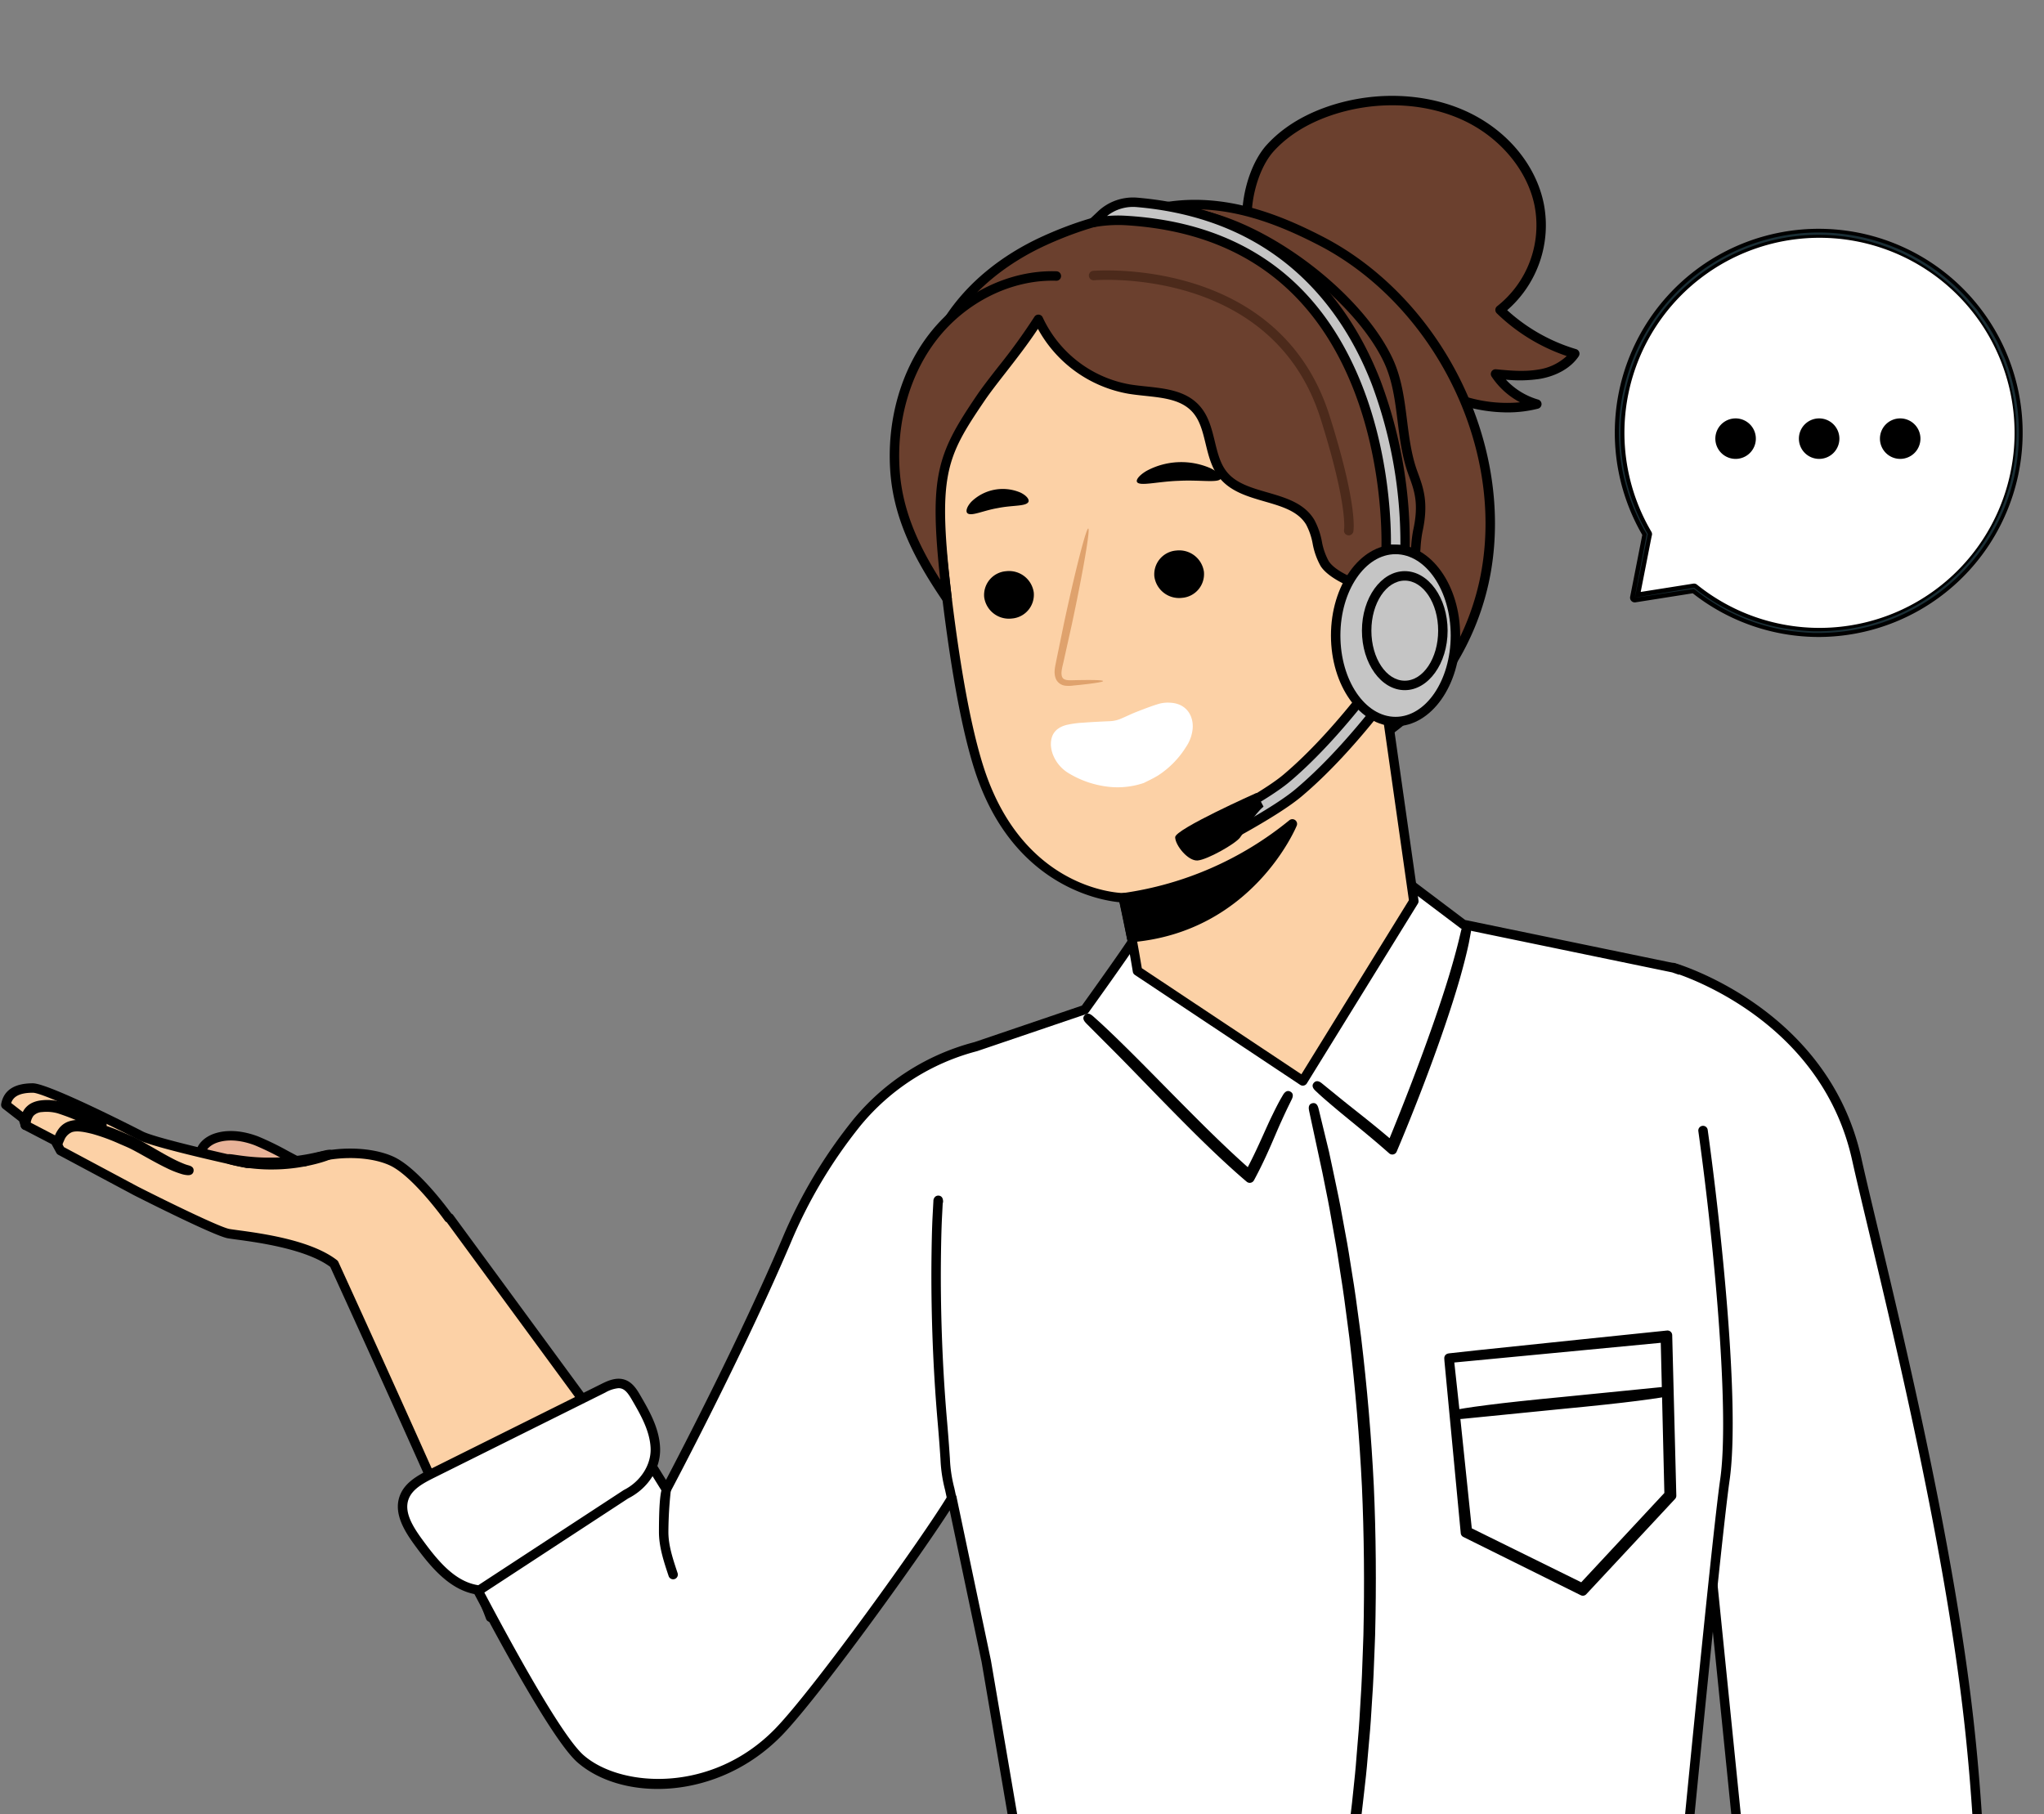 <svg xmlns="http://www.w3.org/2000/svg" xmlns:xlink="http://www.w3.org/1999/xlink" width="614" height="545" viewBox="0 0 614 545"><rect x="0" y="0" width="614" height="545" fill="#808080" stroke="none"/><defs><clipPath id="clip-path"><rect id="&#x77E9;&#x5F62;_240" data-name="&#x77E9;&#x5F62; 240" width="614" height="545" transform="translate(1303 2859.334)" fill="#fff" stroke="#707070" stroke-width="1"></rect></clipPath><clipPath id="clip-path-2"><rect id="&#x77E9;&#x5F62;_239" data-name="&#x77E9;&#x5F62; 239" width="607.252" height="566.307" fill="none"></rect></clipPath></defs><g id="&#x8499;&#x7248;&#x7EC4;_2" data-name="&#x8499;&#x7248;&#x7EC4; 2" transform="translate(-1303 -2859.334)" clip-path="url(#clip-path)"><g id="&#x7EC4;_221" data-name="&#x7EC4; 221" transform="translate(1303.335 2888.131)"><g id="&#x7EC4;_220" data-name="&#x7EC4; 220" clip-path="url(#clip-path-2)"><path id="&#x8DEF;&#x5F84;_1038" data-name="&#x8DEF;&#x5F84; 1038" d="M347.134,138.548l17.8-2.814A60,60,0,1,0,350.9,119.476l-.024-.024Z" transform="translate(143.605 12.216)" fill="#fff"></path><path id="&#x8DEF;&#x5F84;_1039" data-name="&#x8DEF;&#x5F84; 1039" d="M402.856,150.776a61.246,61.246,0,0,1-37.893-13.124l-17.186,2.716a1.419,1.419,0,0,1-1.614-1.673l3.644-18.584a61.257,61.257,0,1,1,113.77-22.969,61.381,61.381,0,0,1-60.722,53.635m-37.5-16.044a1.41,1.41,0,0,1,.89.316,58.6,58.6,0,1,0-13.7-15.876,1.424,1.424,0,0,1,.089,1.264l-3.3,16.81,15.8-2.5a1.453,1.453,0,0,1,.221-.018" transform="translate(143.184 11.797)"></path><path id="&#x8DEF;&#x5F84;_1040" data-name="&#x8DEF;&#x5F84; 1040" d="M347.207,138.649s.061-.4.21-1.206q.234-1.258.677-3.634c.617-3.26,1.523-8.051,2.7-14.285a.156.156,0,0,1,.185-.126.161.161,0,0,1,.082.044l.024.023-.248.193a60,60,0,0,1-8.367-28.219,58.7,58.7,0,0,1,.358-9.287,65.856,65.856,0,0,1,2.014-9.755,59.772,59.772,0,0,1,27.485-35.28,60.373,60.373,0,0,1,24.512-7.92A60.124,60.124,0,0,1,447.46,49.173l2.42,2.835c.751.986,1.433,2.021,2.15,3.024a59.683,59.683,0,0,1,3.82,6.293c.624,1.053,1.029,2.212,1.553,3.308.466,1.123,1.054,2.193,1.415,3.348a58.934,58.934,0,0,1,2.086,6.9,61.284,61.284,0,0,1,.219,27.706,60.21,60.21,0,0,1-50.315,46.086,65.123,65.123,0,0,1-10,.589,77.522,77.522,0,0,1-9.277-1,59.492,59.492,0,0,1-26.615-12.308l.119.033-13.308,2.008-3.392.5c-.756.111-1.127.153-1.127.153s.409-.081,1.182-.211l3.423-.576,13.174-2.178a.158.158,0,0,1,.121.033,59.547,59.547,0,0,0,26.51,12.073,77.164,77.164,0,0,0,9.2.954,64.9,64.9,0,0,0,9.91-.617,59.761,59.761,0,0,0,49.7-45.694,60.653,60.653,0,0,0-.238-27.377,58.115,58.115,0,0,0-2.065-6.813c-.355-1.142-.938-2.2-1.4-3.307-.518-1.083-.917-2.228-1.536-3.267a59,59,0,0,0-3.775-6.215c-.708-.992-1.382-2.014-2.123-2.987l-2.391-2.8a59.471,59.471,0,0,0-50-19.766A59.47,59.47,0,0,0,345.382,72.55a65.62,65.62,0,0,0-2.029,9.662,58.3,58.3,0,0,0-.392,9.208,60.044,60.044,0,0,0,8.153,28.077.159.159,0,0,1-.248.193l-.024-.023.267-.082c-1.253,6.171-2.217,10.913-2.872,14.139q-.494,2.4-.755,3.664c-.172.826-.274,1.262-.274,1.262" transform="translate(143.532 12.115)" fill="#1a2e35"></path><path id="&#x8DEF;&#x5F84;_1041" data-name="&#x8DEF;&#x5F84; 1041" d="M397.686,74.365a6.083,6.083,0,1,1,6.084,6.083,6.083,6.083,0,0,1-6.084-6.083" transform="translate(166.697 28.621)"></path><path id="&#x8DEF;&#x5F84;_1042" data-name="&#x8DEF;&#x5F84; 1042" d="M380.531,74.365a6.083,6.083,0,1,1,6.083,6.083,6.083,6.083,0,0,1-6.083-6.083" transform="translate(159.506 28.621)"></path><path id="&#x8DEF;&#x5F84;_1043" data-name="&#x8DEF;&#x5F84; 1043" d="M363.662,77.407a6.083,6.083,0,1,1,8.311,2.227,6.082,6.082,0,0,1-8.311-2.227" transform="translate(152.093 28.621)"></path><path id="&#x8DEF;&#x5F84;_1044" data-name="&#x8DEF;&#x5F84; 1044" d="M72.882,228.589c-3.745-1.777-10.028-5.475-13.909-6.928s-8.233-2.139-12.164-.823c-2.3.769-4.577,2.593-4.594,5.014l15.262,11.189,15.405-4.053Z" transform="translate(17.695 92.274)" fill="#e8b398"></path><path id="&#x8DEF;&#x5F84;_1045" data-name="&#x8DEF;&#x5F84; 1045" d="M57.9,238.878a1.424,1.424,0,0,1-.84-.275L41.8,227.414a1.422,1.422,0,0,1-.58-1.155c.023-3.319,3.011-5.495,5.565-6.349,3.751-1.253,8.285-.965,13.11.84a88.188,88.188,0,0,1,9.1,4.436c1.831.972,3.558,1.89,4.923,2.537a1.419,1.419,0,0,1,.812,1.283v4.4a1.42,1.42,0,0,1-1.059,1.372l-15.405,4.055a1.43,1.43,0,0,1-.36.047M44.148,225.618l14.04,10.295,13.694-3.6v-2.417c-1.257-.624-2.708-1.4-4.229-2.2a89.059,89.059,0,0,0-8.758-4.284c-2.935-1.1-7.265-2.13-11.216-.808-1.558.522-3.134,1.624-3.531,3.019" transform="translate(17.276 91.858)"></path><path id="&#x8DEF;&#x5F84;_1046" data-name="&#x8DEF;&#x5F84; 1046" d="M134.244,249.047l-.2.034c-1.416-1.964-10.266-13.982-17.21-17.132-6.754-3.065-18.093-3.073-26.033.175l-17.337.542s-27.413-5.941-31.924-8.294S13.09,210.038,9.12,210.038s-7.4,1.083-8.12,5.052l5.214,4.053.663,2.071,8.912,4.642,1.631,2.993L40.1,240.966s23.818,12.09,27.787,12.811c3.881.705,22.935,2.278,31.71,9.093,10.288,22.522,41.2,90.453,47,106.186,0,0,48.466-7.963,50.126-34.87Z" transform="translate(0.419 88.041)" fill="#fcd1a6"></path><path id="&#x8DEF;&#x5F84;_1047" data-name="&#x8DEF;&#x5F84; 1047" d="M147.009,370.894a1.42,1.42,0,0,1-1.331-.928C139.9,354.268,108.59,285.484,98.87,264.2c-7.239-5.389-21.777-7.357-28.031-8.2-1.226-.166-2.186-.3-2.789-.406-4.056-.738-25.72-11.7-28.176-12.943l-22.7-12.131a1.41,1.41,0,0,1-.578-.572l-1.425-2.613L6.642,222.89a1.419,1.419,0,0,1-.7-.826l-.528-1.651L.549,216.629a1.422,1.422,0,0,1-.527-1.374c.751-4.126,3.952-6.217,9.517-6.217,4.9,0,32.8,14.351,33.077,14.494,3.535,1.845,23.694,6.456,31.4,8.129l16.909-.529c8.231-3.278,19.749-3.31,26.916-.055,6.791,3.081,15.063,13.892,17.415,17.1a1.428,1.428,0,0,1,.553.451l62.472,85.139a1.411,1.411,0,0,1,.272.927c-1.712,27.719-49.288,35.851-51.313,36.183a1.282,1.282,0,0,1-.231.02M18.883,228.215l22.3,11.917C50.659,244.94,65.8,252.3,68.558,252.8c.575.1,1.492.227,2.662.386,7.114.962,21.919,2.966,29.663,8.982a1.415,1.415,0,0,1,.42.532c9.347,20.462,39.813,87.389,46.615,105.163,7.18-1.4,45.8-9.994,47.763-32.841l-61.806-84.229a1.422,1.422,0,0,1-.565-.463c-1-1.388-9.96-13.635-16.645-16.671-6.491-2.946-17.433-2.861-24.909.2a1.4,1.4,0,0,1-.492.1l-17.337.542a1.18,1.18,0,0,1-.345-.031c-1.127-.244-27.654-6.007-32.28-8.421-7.483-3.9-28.581-14.173-31.764-14.173-4.55,0-5.99,1.513-6.52,3.08L7.5,218.443a1.4,1.4,0,0,1,.481.688l.485,1.513,8.393,4.372a1.416,1.416,0,0,1,.59.579Z" transform="translate(0 87.622)"></path><path id="&#x8DEF;&#x5F84;_1048" data-name="&#x8DEF;&#x5F84; 1048" d="M51.406,231.546c0,.026-.162.021-.464-.011a7.63,7.63,0,0,1-1.3-.263,28.529,28.529,0,0,1-4.513-1.822c-1.849-.893-3.988-2.069-6.344-3.388-1.181-.657-2.415-1.354-3.71-2.027s-2.691-1.238-4.12-1.865a58.308,58.308,0,0,0-8.2-2.983c-2.57-.637-5.041-1.124-6.9-.5a5.726,5.726,0,0,0-3.183,3.216,16.237,16.237,0,0,1-.725,1.615c-.024-.007,0-.165.07-.46a8.618,8.618,0,0,1,.39-1.269,7.7,7.7,0,0,1,1.009-1.868,4.949,4.949,0,0,1,2.264-1.726,7.736,7.736,0,0,1,3.419-.338,25.275,25.275,0,0,1,3.825.67,54.192,54.192,0,0,1,8.328,2.963c1.425.624,2.847,1.2,4.164,1.9s2.537,1.4,3.71,2.076c2.34,1.352,4.441,2.57,6.244,3.514A37.168,37.168,0,0,0,49.725,231c1.064.39,1.69.474,1.68.548" transform="translate(5 91.299)" fill="#e8b398"></path><path id="&#x8DEF;&#x5F84;_1049" data-name="&#x8DEF;&#x5F84; 1049" d="M51.594,233.385a3.63,3.63,0,0,1-.4-.023,8.147,8.147,0,0,1-1.51-.3,29.535,29.535,0,0,1-4.774-1.919c-1.782-.86-3.778-1.947-6.416-3.423l-.519-.289c-1.009-.565-2.058-1.15-3.149-1.716-.915-.484-1.9-.907-2.946-1.354l-1.091-.471a57.881,57.881,0,0,0-7.99-2.909c-2.126-.526-4.537-1.049-6.092-.528a4.325,4.325,0,0,0-2.36,2.493c-.214.453-.365.83-.47,1.09-.555,1.389-1.382,1.448-1.978,1.246-.434-.118-1.226-.583-.864-2.129a9.932,9.932,0,0,1,.447-1.45,9.185,9.185,0,0,1,1.2-2.212,6.321,6.321,0,0,1,2.911-2.208,8.9,8.9,0,0,1,4.028-.419,26.609,26.609,0,0,1,4.047.705,54.218,54.218,0,0,1,8.548,3.038l.976.423c1.094.471,2.227.958,3.3,1.53,1.2.633,2.333,1.284,3.419,1.909l.558.319c2.279,1.318,4.248,2.458,5.966,3.358a36.52,36.52,0,0,0,4.192,1.937c.525.193.93.3,1.192.375,1.036.284,1.511.846,1.412,1.673-.047.4-.305,1.255-1.632,1.255" transform="translate(4.588 90.88)"></path><path id="&#x8DEF;&#x5F84;_1050" data-name="&#x8DEF;&#x5F84; 1050" d="M28.132,219.727a15.735,15.735,0,0,1-3.837-1.33,75.806,75.806,0,0,0-9.009-3.6,13.93,13.93,0,0,0-5.183-.444,5.118,5.118,0,0,0-3.657,1.7,6.029,6.029,0,0,0-1.076,2.6,3.411,3.411,0,0,1-.2,1.066,2.934,2.934,0,0,1-.081-1.1,5.652,5.652,0,0,1,.945-2.884,4.751,4.751,0,0,1,1.645-1.392,7.247,7.247,0,0,1,2.35-.67,13.808,13.808,0,0,1,5.464.41,54.671,54.671,0,0,1,9.026,3.832,36.681,36.681,0,0,1,3.617,1.8" transform="translate(2.131 89.526)" fill="#e8b398"></path><path id="&#x8DEF;&#x5F84;_1051" data-name="&#x8DEF;&#x5F84; 1051" d="M28.584,221.566c-.562,0-1.7-.267-4.432-1.448l-.45-.2a71.655,71.655,0,0,0-8.416-3.341,12.342,12.342,0,0,0-4.648-.383,3.8,3.8,0,0,0-2.65,1.154,4.651,4.651,0,0,0-.808,2.012c-.143,1.059-.329,2.213-1.632,2.207a1.452,1.452,0,0,1-.968-.41c-.463-.454-.508-1.023-.5-2.123a7.089,7.089,0,0,1,1.2-3.676A6.235,6.235,0,0,1,7.449,213.5a8.665,8.665,0,0,1,2.817-.812,15.328,15.328,0,0,1,6.048.457,55.946,55.946,0,0,1,9.271,3.933c.86.429,1.615.783,2.2,1.06,1.561.734,2.591,1.22,2.086,2.519a1.446,1.446,0,0,1-.769.795,1.146,1.146,0,0,1-.521.111" transform="translate(1.711 89.108)"></path><path id="&#x8DEF;&#x5F84;_1052" data-name="&#x8DEF;&#x5F84; 1052" d="M78.429,224.107a3.751,3.751,0,0,1-1.113.487c-.729.275-1.808.609-3.156.967a52.315,52.315,0,0,1-21.642.942c-1.374-.238-2.478-.477-3.229-.685a3.915,3.915,0,0,1-1.151-.389c.027-.116,1.712.219,4.455.558a63.812,63.812,0,0,0,21.446-.937c2.7-.575,4.354-1.054,4.389-.942" transform="translate(20.178 93.931)" fill="#e8b398"></path><path id="&#x8DEF;&#x5F84;_1053" data-name="&#x8DEF;&#x5F84; 1053" d="M61.569,229.04a52.9,52.9,0,0,1-8.873-.731c-1.355-.233-2.52-.481-3.366-.717-1.15-.309-2.465-.666-2.154-2.063.311-1.351,1.452-1.184,3.179-.932.728.106,1.687.248,2.834.39a62.5,62.5,0,0,0,20.975-.914c1.124-.24,2.062-.463,2.776-.632,1.712-.4,2.845-.674,3.264.649v0c.429,1.362-.85,1.832-1.978,2.245-.8.3-1.941.65-3.284,1a53.648,53.648,0,0,1-11.068,1.651q-1.192.049-2.306.048" transform="translate(19.755 93.521)"></path><path id="&#x8DEF;&#x5F84;_1054" data-name="&#x8DEF;&#x5F84; 1054" d="M355.637,184.544s45.13,12.662,55.062,57.51c6.019,27.183,26.456,104.648,33.644,168.432,4.272,37.917,4.138,72.962,4.272,76.971H379.359L350,197.2Z" transform="translate(146.709 77.355)" fill="#fff"></path><path id="&#x8DEF;&#x5F84;_1055" data-name="&#x8DEF;&#x5F84; 1055" d="M449.035,489.3H379.778a1.42,1.42,0,0,1-1.412-1.276L349.009,197.765a1.41,1.41,0,0,1,.116-.719l5.634-12.659a1.413,1.413,0,0,1,1.68-.789c.46.129,46.063,13.413,56.064,58.57,1.169,5.279,2.918,12.606,4.944,21.093,8.575,35.916,22.927,96.032,28.724,147.486,3.728,33.092,4.109,63.932,4.233,74.068.017,1.477.03,2.5.047,3.016a1.418,1.418,0,0,1-1.418,1.466m-67.974-2.838h66.526c-.006-.457-.013-.995-.02-1.609-.125-10.1-.5-40.834-4.215-73.782-5.779-51.283-20.105-111.293-28.664-147.148-2.029-8.5-3.781-15.835-4.956-21.137-8.742-39.476-45.825-53.706-52.9-56.081l-4.966,11.156Z" transform="translate(146.29 76.935)"></path><path id="&#x8DEF;&#x5F84;_1056" data-name="&#x8DEF;&#x5F84; 1056" d="M472.785,240.794c4.614,33.24,9.558,84.076,6.569,104.93-2.533,17.67-11.72,112.666-11.72,112.666l9.324,36.434H251.6l15.442-38.547-9.558-56.024L247.154,351.16c-7,11.738-40.591,58.634-52.218,70.493-19.288,19.673-47.18,18.458-59.313,7.909-10.913-9.49-43.881-75.961-43.881-75.961l56.276-26.5,13.356,21.508s21.3-40.023,36.064-74.66a146.888,146.888,0,0,1,21.241-35.624,69.033,69.033,0,0,1,35.6-22.731l32.8-11.146s13.5-18.8,14.832-21.236l83.315-16.066,15.521,11.707,63.142,13.056,1.8.632" transform="translate(38.455 70.063)" fill="#fff"></path><path id="&#x8DEF;&#x5F84;_1057" data-name="&#x8DEF;&#x5F84; 1057" d="M477.377,496.664H252.016a1.419,1.419,0,0,1-1.317-1.947l15.293-38.176-9.49-55.63-9.591-45.585c-9.93,15.467-39.745,56.727-50.545,67.741-19.1,19.482-47.614,19.844-61.256,7.986-11-9.567-42.87-73.676-44.221-76.4a1.416,1.416,0,0,1,.667-1.914l56.274-26.5a1.412,1.412,0,0,1,1.809.535l12.05,19.4c4.635-8.829,22.245-42.765,34.86-72.362A148.608,148.608,0,0,1,218,237.849a70.006,70.006,0,0,1,36.331-23.2l32.285-10.97c3.924-5.469,13.442-18.829,14.474-20.72a1.416,1.416,0,0,1,.976-.714l83.315-16.066a1.409,1.409,0,0,1,1.124.26l15.266,11.517L464.6,190.941a1.345,1.345,0,0,1,.183.051l1.8.632a1.418,1.418,0,0,1-.939,2.677l-1.71-.6-63.048-13.036a1.422,1.422,0,0,1-.568-.257L385.3,169.079l-82.075,15.828c-2.488,3.962-14.05,20.067-14.571,20.792a1.416,1.416,0,0,1-.7.515l-32.8,11.145a67.294,67.294,0,0,0-34.958,22.288,145.744,145.744,0,0,0-21.032,35.28c-14.617,34.3-35.9,74.369-36.118,74.769a1.419,1.419,0,0,1-1.206.752,1.373,1.373,0,0,1-1.253-.67L147.9,329.347,94.079,354.686c4.665,9.317,33.147,65.749,42.894,74.224,11.2,9.737,38.444,11.468,57.368-7.831,11.5-11.732,44.829-58.176,52.012-70.225a1.439,1.439,0,0,1,1.452-.674,1.418,1.418,0,0,1,1.155,1.107l10.33,49.093,9.567,56.078a1.415,1.415,0,0,1-.081.766l-14.663,36.6H475.549l-8.87-34.663a1.418,1.418,0,0,1-.038-.49c.092-.948,9.219-95.23,11.728-112.73,2.77-19.329-1.465-67.737-6.571-104.533a1.419,1.419,0,0,1,2.811-.392c3.958,28.525,9.8,82.807,6.568,105.326-2.437,17-11.162,106.941-11.687,112.355l9.262,36.193a1.42,1.42,0,0,1-1.375,1.771" transform="translate(38.036 69.643)"></path><path id="&#x8DEF;&#x5F84;_1058" data-name="&#x8DEF;&#x5F84; 1058" d="M279.063,245.132a1.423,1.423,0,0,1-.92-.338l-.315-.268c-4.314-3.678-9.252-8.27-15.093-14.038-5.89-5.848-11.28-11.4-16.035-16.3-2.732-2.813-5.227-5.383-7.436-7.615l-9.1-9.128c-.673-.685-1.672-1.7-.65-2.725.945-.982,1.951-.1,2.688.542l2.068,1.861c1.592,1.476,4.148,3.887,7.374,7.075,3.119,3.057,6.7,6.687,10.844,10.892,3.852,3.907,8.217,8.333,12.768,12.853,5.1,5.038,9.444,9.141,13.208,12.479,1.966-3.752,3.528-7.228,4.93-10.347.88-1.96,1.642-3.654,2.384-5.152,1.121-2.333,2-3.988,2.545-4.96l.749-1.286c.816-1.337,1.638-1.255,2.2-.942.793.431.93,1.211.4,2.317l-.649,1.324c-.555,1.133-1.36,2.793-2.32,4.927-.622,1.334-1.272,2.845-1.987,4.514-1.588,3.7-3.562,8.3-6.209,13.208l-.194.359a1.416,1.416,0,0,1-.986.72,1.359,1.359,0,0,1-.263.026" transform="translate(96.02 81.437)"></path><path id="&#x8DEF;&#x5F84;_1059" data-name="&#x8DEF;&#x5F84; 1059" d="M301.544,244.513a1.421,1.421,0,0,1-.939-.355l-.352-.311c-4.066-3.586-7.805-6.64-11.1-9.337-1.868-1.526-3.547-2.9-4.977-4.117-1.859-1.563-3.437-2.931-4.558-3.948l-1.172-1.1c-.362-.351-1.4-1.354-.461-2.391.908-1.008,2.017-.132,2.381.156l5.884,4.783c1.167.951,2.492,2,3.945,3.151,2.993,2.369,6.62,5.24,10.529,8.568,2.072-5.052,4.262-10.573,6.52-16.448,4.75-12.374,8.819-24.008,11.453-32.76,1.371-4.58,2.271-8.021,2.784-10.1l.66-2.779c.26-1.032.569-2.295,1.933-2.031a1.428,1.428,0,0,1,.89.573c.37.525.3.942.1,2.058l-.531,2.843c-.6,2.878-1.528,6.552-2.613,10.38-2.535,8.9-6.561,20.656-11.338,33.1-2.6,6.772-5.143,13.085-7.547,18.766l-.182.431a1.419,1.419,0,0,1-.992.83,1.4,1.4,0,0,1-.315.035" transform="translate(116.361 73.547)"></path><path id="&#x8DEF;&#x5F84;_1060" data-name="&#x8DEF;&#x5F84; 1060" d="M203.054,325.383a1.419,1.419,0,0,1-1.387-1.123l-.646-3a43.406,43.406,0,0,1-1.381-9.271c-.142-2.139-.356-5.372-.843-11.052-1.68-19.285-1.949-36.316-1.879-47.21.048-5.953.163-10.911.333-14.338l.261-4.912a1.729,1.729,0,0,1,.558-1.337,1.426,1.426,0,0,1,.905-.326c.423,0,1.409.17,1.446,1.73a1.4,1.4,0,0,1-.109.583l-.226,4.4c-.167,3.39-.282,8.3-.331,14.217-.07,10.83.2,27.767,1.869,46.947.488,5.709.7,8.956.847,11.106a41.061,41.061,0,0,0,1.323,8.861l.647,3.006a1.419,1.419,0,0,1-1.389,1.716" transform="translate(82.538 97.588)"></path><path id="&#x8DEF;&#x5F84;_1061" data-name="&#x8DEF;&#x5F84; 1061" d="M143.5,322.46a1.421,1.421,0,0,1-1.347-.971c-1.431-4.293-2.911-8.734-2.911-13.221,0-14.287,1.225-14.3,2.21-14.308a1.46,1.46,0,0,1,1.432,1.405,1.429,1.429,0,0,1-.087.507,117.939,117.939,0,0,0-.717,12.4c0,4.028,1.344,8.058,2.766,12.324a1.422,1.422,0,0,1-1.347,1.868" transform="translate(58.365 123.218)"></path><path id="&#x8DEF;&#x5F84;_1062" data-name="&#x8DEF;&#x5F84; 1062" d="M288.965,444.48c-.065,0-.133,0-.2-.011-.051-.006-.1-.014-.15-.024-1.253-.28-1.124-1.527-1.063-2.126l2.238-18.922c.114-1.128.24-2.308.37-3.528.335-3.124.714-6.664.982-10.4l.67-8.153c.143-1.791.247-3.633.352-5.519.061-1.081.123-2.178.193-3.288.343-4.933.522-10.117.711-15.607l.135-3.864c.349-15.215.2-30.233-.447-44.617-.708-14.378-1.968-29.348-3.745-44.488l-.49-3.778c-.705-5.461-1.371-10.618-2.177-15.5-.173-1.1-.336-2.18-.5-3.246-.284-1.875-.561-3.707-.873-5.485l-1.429-8.035c-.62-3.705-1.33-7.192-1.956-10.268-.244-1.2-.481-2.37-.7-3.493l-4-18.6c-.109-.549-.387-1.961.983-2.266,1.352-.3,1.713,1.076,1.851,1.592l3.139,12.951,1.211,5.67c.214,1.032.437,2.089.67,3.18.676,3.183,1.442,6.789,2.112,10.649l1.476,8.024c.332,1.834.627,3.72.928,5.651q.241,1.543.494,3.122c.85,5.017,1.55,10.3,2.289,15.9l.464,3.494c1.825,15.192,3.112,30.244,3.827,44.756.65,14.511.781,29.614.39,44.891l-.135,3.572c-.211,5.633-.41,10.952-.786,16.024-.071,1.066-.136,2.127-.2,3.176-.118,1.94-.234,3.836-.39,5.68l-.718,8.145c-.3,3.893-.728,7.557-1.1,10.788q-.194,1.663-.368,3.219l-.671,5.733-1.91,13.211c-.094.556-.3,1.787-1.472,1.787" transform="translate(116.018 89.374)"></path><path id="&#x8DEF;&#x5F84;_1063" data-name="&#x8DEF;&#x5F84; 1063" d="M347.091,341.051a1.437,1.437,0,0,1-.629-.148L311.2,323.4a1.416,1.416,0,0,1-.785-1.138l-4.881-51.538c-.046-.545-.058-.863-.062-.966a1.428,1.428,0,0,1,.05-.456,1.321,1.321,0,0,1,.583-.8,1.413,1.413,0,0,1,.534-.214c.135-.031.257-.048.348-.061l8.021-.884,32.215-3.363,25.153-2.6a1.452,1.452,0,0,1,1.081.346,1.423,1.423,0,0,1,.481,1.03l1.236,48.215a1.419,1.419,0,0,1-.386,1.013l-12.149,13.046L348.13,340.6a1.421,1.421,0,0,1-1.039.453m-33.36-20.244,32.881,16.207,24.969-26.832L370.5,265.069l-62.015,5.919,1.4,12.893Z" transform="translate(128.044 109.558)"></path><path id="&#x8DEF;&#x5F84;_1064" data-name="&#x8DEF;&#x5F84; 1064" d="M308.982,283c-1.117,0-1.574-.285-1.69-1.24-.2-1.431.769-1.584,3.642-2.041,1.589-.257,3.938-.588,6.789-.951,5.357-.691,13.1-1.524,22.389-2.408l29.107-2.9c2.879-.3,3.852-.4,4.047,1.036s-.768,1.605-3.64,2.061c-1.6.26-3.881.58-6.788.954-5.37.691-13.112,1.523-22.386,2.405l-29.11,2.9c-1,.1-1.771.183-2.36.183" transform="translate(128.796 114.548)"></path><path id="&#x8DEF;&#x5F84;_1065" data-name="&#x8DEF;&#x5F84; 1065" d="M155.134,276.827c-.951-1.638-2.045-3.4-3.836-4.015-1.993-.687-4.138.275-6.026,1.213l-51.5,25.64c-3.38,1.683-7.055,3.684-8.336,7.236-1.638,4.543,1.351,9.331,4.192,13.235,4.747,6.522,10.42,13.608,18.432,14.531l43.99-28.791c5.677-2.838,9.07-8.4,8.86-13.868s-3.031-10.449-5.779-15.182" transform="translate(35.618 114.256)" fill="#fff"></path><path id="&#x8DEF;&#x5F84;_1066" data-name="&#x8DEF;&#x5F84; 1066" d="M108.829,336.554l-.509-.06c-8.484-.975-14.473-8.308-19.418-15.1-3.183-4.374-6.193-9.524-4.378-14.554,1.429-3.965,5.248-6.138,9.037-8.025l51.5-25.64c1.662-.826,4.438-2.211,7.121-1.283,2.38.82,3.717,3.119,4.6,4.642,2.691,4.636,5.742,9.892,5.97,15.841.234,6.155-3.518,12.1-9.569,15.154Zm41.454-62.135a9.738,9.738,0,0,0-3.961,1.3l-51.5,25.64c-3.409,1.7-6.558,3.467-7.634,6.446-1.36,3.772,1.121,7.959,4,11.92,4.693,6.449,9.863,12.814,16.949,13.889l43.69-28.585c5.022-2.511,8.268-7.551,8.078-12.543-.2-5.244-3.064-10.174-5.589-14.525-.89-1.533-1.8-2.945-3.07-3.385a2.974,2.974,0,0,0-.972-.153" transform="translate(35.199 113.838)"></path><path id="&#x8DEF;&#x5F84;_1067" data-name="&#x8DEF;&#x5F84; 1067" d="M270.74,15.215c5.719-6.266,13.881-10.341,22.393-12.466C305.274-.281,318.589.538,329.64,5.814s19.58,15.151,21.854,26.528A32.578,32.578,0,0,1,339.739,63.9a54.686,54.686,0,0,0,22.44,13.144c-2.3,3.446-6.549,5.467-10.83,6.19s-8.657.319-12.966-.088a22.305,22.305,0,0,0,12.4,9.046,41.175,41.175,0,0,1-21.134-.681,82.661,82.661,0,0,1-19.111-8.586C289.776,70.866,278.326,60.315,264.3,41.7c-1.88-7.92.722-20.22,6.442-26.486" transform="translate(110.532 0.417)" fill="#6b402e"></path><path id="&#x8DEF;&#x5F84;_1068" data-name="&#x8DEF;&#x5F84; 1068" d="M342.352,95.105A47.216,47.216,0,0,1,329.686,93.3c-7.544-2.107-14.353-5.77-19.443-8.725-20.359-11.829-32.134-22.325-46.658-41.6a1.434,1.434,0,0,1-.247-.527c-2.079-8.753,1.023-21.471,6.774-27.77,6.957-7.622,16.4-11.214,23.1-12.886,12.866-3.213,26.523-2.061,37.46,3.162,11.859,5.662,20.321,15.954,22.636,27.53A33.826,33.826,0,0,1,342.3,64.393,53.364,53.364,0,0,0,363.009,76.1a1.422,1.422,0,0,1,.771,2.149c-2.3,3.446-6.595,5.925-11.773,6.8a41.128,41.128,0,0,1-10.09.214,21.364,21.364,0,0,0,9.684,5.982,1.42,1.42,0,0,1-.045,2.738,37,37,0,0,1-9.2,1.12M266.035,41.5c14.182,18.777,25.729,29.049,45.635,40.611,4.943,2.871,11.545,6.426,18.78,8.445a42.258,42.258,0,0,0,15.709,1.51,23.307,23.307,0,0,1-8.545-7.733,1.419,1.419,0,0,1,1.324-2.186c4.162.393,8.467.8,12.6.1a15.969,15.969,0,0,0,8.647-4.079,55.828,55.828,0,0,1-21.014-12.843,1.418,1.418,0,0,1,.118-2.13,30.956,30.956,0,0,0,11.24-30.162c-2.109-10.546-10.184-20.327-21.075-25.527C319.1,2.568,306.137,1.487,293.9,4.544c-6.318,1.577-15.209,4.946-21.688,12.044-5.051,5.533-7.9,17.094-6.175,24.916" transform="translate(110.111 0)"></path><path id="&#x8DEF;&#x5F84;_1069" data-name="&#x8DEF;&#x5F84; 1069" d="M257.527,25.116c18.4-5.312,35.706.045,52.723,8.827S340.988,57.338,349.875,74.3c9.361,17.866,13.5,38.694,10.114,58.576s-14.623,38.61-31.464,49.709c-23,15.157-54.7,14.366-78.4.331S210.859,143,206.716,115.771c-2.854-18.76-.534-38.546,8.226-55.38s24.239-30.424,42.585-35.275" transform="translate(86.164 9.642)" fill="#6b402e"></path><path id="&#x8DEF;&#x5F84;_1070" data-name="&#x8DEF;&#x5F84; 1070" d="M290.235,195.557a79.638,79.638,0,0,1-40.412-11c-23.208-13.743-39.69-39.222-44.092-68.153-3.048-20.04-.077-40.016,8.369-56.249,9.252-17.781,25.5-31.233,43.466-35.989,20.72-5.978,39.61,1.635,53.754,8.935,16.59,8.563,30.878,23.11,40.231,40.96,9.923,18.939,13.566,40.06,10.256,59.473-3.548,20.819-15.543,39.755-32.083,50.656a71.8,71.8,0,0,1-39.488,11.369m-17.4-170.7a52.006,52.006,0,0,0-14.5,2.038l-.031.009c-17.213,4.551-32.8,17.47-41.688,34.557-8.17,15.7-11.04,35.063-8.081,54.513,4.275,28.1,20.249,52.823,42.731,66.139,24.083,14.263,54.984,14.142,76.892-.3,15.9-10.475,27.428-28.7,30.847-48.763,3.206-18.8-.336-39.288-9.971-57.679-9.085-17.338-22.942-31.456-39.019-39.755-10.256-5.293-23.077-10.763-37.179-10.763m-14.894.674h0Z" transform="translate(85.746 9.226)"></path><path id="&#x8DEF;&#x5F84;_1071" data-name="&#x8DEF;&#x5F84; 1071" d="M322.617,82.2c-3.555-6.867-3.4-15-5.345-22.482-4.287-16.479-19.3-28.382-35.651-33.146-15.206-4.431-32.791-1.1-49.643,6.537-11.551,5.232-22.071,13.269-28.962,23.913a52.948,52.948,0,0,0-4.323,48.34l84.283-22.182c8.775,5.731,17.754,11.551,27.905,14.151,2.977.764,6.144,1.232,9.105.413s5.664-3.2,6.043-6.254c.414-3.332-1.869-6.305-3.413-9.288" transform="translate(81.644 10.307)" fill="#6b402e"></path><path id="&#x8DEF;&#x5F84;_1072" data-name="&#x8DEF;&#x5F84; 1072" d="M199.12,107.2a1.417,1.417,0,0,1-1.308-.873,54.131,54.131,0,0,1,4.441-49.658C208.87,46.45,219.1,38,231.821,32.235c18.77-8.5,36.278-10.786,50.626-6.6,18.514,5.4,32.55,18.48,36.626,34.149a84.464,84.464,0,0,1,1.587,8.4c.759,4.94,1.479,9.606,3.646,13.791.307.593.646,1.186.985,1.782,1.389,2.444,2.965,5.214,2.576,8.333-.487,3.927-3.9,6.569-7.072,7.448-3.517.971-7.1.292-9.838-.407-10.273-2.631-19.191-8.372-27.8-13.992l-83.676,22.021a1.447,1.447,0,0,1-.362.047m68.371-80.772c-10.517,0-22.206,2.823-34.5,8.392-12.229,5.54-22.035,13.63-28.356,23.392a51.291,51.291,0,0,0-4.666,45.877l83.075-21.862a1.418,1.418,0,0,1,1.137.184c8.579,5.6,17.45,11.394,27.481,13.963,2.391.613,5.506,1.218,8.374.42,2.674-.739,4.736-2.821,5.014-5.061.271-2.186-.942-4.32-2.228-6.581-.358-.629-.714-1.255-1.037-1.88-2.381-4.6-3.169-9.717-3.931-14.664-.416-2.7-.844-5.488-1.527-8.115-3.827-14.707-17.112-27.022-34.674-32.14a50.516,50.516,0,0,0-14.16-1.926" transform="translate(81.216 9.89)"></path><path id="&#x8DEF;&#x5F84;_1073" data-name="&#x8DEF;&#x5F84; 1073" d="M341.352,222.085,319.594,69.063c-.959-7.236-4.238-14.606-11.531-14.27L231.45,47.411c-24,1.108-35.271,32.6-33.145,56.533,2.362,26.592,6.294,58.968,12.415,78.145,12.31,38.56,43.367,38.965,43.367,38.965-.011-.135,1.889,7.661,4.25,22l49.669,33.031Z" transform="translate(83.017 19.873)" fill="#fcd1a6"></path><path id="&#x8DEF;&#x5F84;_1074" data-name="&#x8DEF;&#x5F84; 1074" d="M308.426,277.917a1.427,1.427,0,0,1-.785-.237l-49.669-33.033a1.416,1.416,0,0,1-.615-.951c-1.886-11.458-3.429-18.476-3.985-20.882-5.786-.548-32.436-4.963-43.583-39.877-6.311-19.766-10.269-53.572-12.477-78.45-1.544-17.386,3.833-36.41,13.381-47.341,5.9-6.748,13-10.36,21.112-10.735a1.587,1.587,0,0,1,.2,0l76.514,7.373c6.744-.284,11.578,5.536,12.9,15.506L343.177,222.3a1.418,1.418,0,0,1-.2.945l-33.346,53.994a1.409,1.409,0,0,1-.9.64,1.365,1.365,0,0,1-.3.034m-48.369-35.29L307.99,274.5l32.3-52.308L318.609,69.681c-.536-4.047-2.576-13.373-10.06-13.052a1.2,1.2,0,0,1-.2,0l-76.51-7.373c-7.269.363-13.662,3.647-19.005,9.762-9.071,10.384-14.172,28.556-12.692,45.222,2.2,24.736,6.122,58.319,12.354,77.839,11.6,36.351,39.688,37.91,41.932,37.975,1.289-.155,1.324-.006,2.728,6.8.677,3.288,1.723,8.661,2.9,15.777" transform="translate(82.597 19.454)"></path><path id="&#x8DEF;&#x5F84;_1075" data-name="&#x8DEF;&#x5F84; 1075" d="M208.1,108.481a7.487,7.487,0,0,0,8.275,6.378,7.161,7.161,0,0,0,6.61-7.837,7.49,7.49,0,0,0-8.268-6.382,7.164,7.164,0,0,0-6.618,7.841" transform="translate(87.211 42.169)"></path><path id="&#x8DEF;&#x5F84;_1076" data-name="&#x8DEF;&#x5F84; 1076" d="M237.549,137.418c-.021-.314-3.5-.382-9.1-.246-1.415.068-2.776-.007-3.155-.921-.483-.958-.129-2.546.3-4.27q1.192-5.354,2.5-11.233c3.413-15.971,5.658-29.021,5.014-29.151s-3.935,12.707-7.348,28.679q-1.211,5.9-2.316,11.271c-.287,1.662-.918,3.6.111,5.576a3.539,3.539,0,0,0,2.6,1.686,9.554,9.554,0,0,0,2.415-.033c5.573-.546,9.007-1.045,8.98-1.358" transform="translate(93.468 38.394)" fill="#dfa26d"></path><path id="&#x8DEF;&#x5F84;_1077" data-name="&#x8DEF;&#x5F84; 1077" d="M237.538,176.323s26.848-2.344,50.771-22.2c0,0-12.389,31-48.289,34.124Z" transform="translate(99.568 64.604)"></path><path id="&#x8DEF;&#x5F84;_1078" data-name="&#x8DEF;&#x5F84; 1078" d="M240.437,190.087a1.42,1.42,0,0,1-1.388-1.131l-2.482-11.927a1.421,1.421,0,0,1,1.266-1.7,101.214,101.214,0,0,0,49.989-21.876,1.419,1.419,0,0,1,2.224,1.618c-.128.318-13.134,31.852-49.484,35.012a1.226,1.226,0,0,1-.125.006m-.775-12.115,1.907,9.161c24.36-2.617,37.426-18.679,42.819-27.435a103.47,103.47,0,0,1-44.726,18.275" transform="translate(99.149 64.185)"></path><path id="&#x8DEF;&#x5F84;_1079" data-name="&#x8DEF;&#x5F84; 1079" d="M244.121,104.106a7.487,7.487,0,0,0,8.275,6.378,7.161,7.161,0,0,0,6.61-7.837,7.49,7.49,0,0,0-8.268-6.382,7.164,7.164,0,0,0-6.618,7.841" transform="translate(102.308 40.335)"></path><path id="&#x8DEF;&#x5F84;_1080" data-name="&#x8DEF;&#x5F84; 1080" d="M240.446,83.493c.764,1.4,6.1-.133,12.618-.339,6.514-.336,11.959.748,12.605-.711.281-.694-.832-1.953-3.136-3.07a21.951,21.951,0,0,0-19.217.8c-2.2,1.306-3.207,2.651-2.87,3.319" transform="translate(100.76 32.501)"></path><path id="&#x8DEF;&#x5F84;_1081" data-name="&#x8DEF;&#x5F84; 1081" d="M204.577,90.475c1.148,1.091,4.709-.768,9.217-1.519,4.482-.908,8.471-.443,9.154-1.872.291-.687-.5-1.836-2.352-2.753a13.525,13.525,0,0,0-14.8,2.73c-1.4,1.517-1.731,2.872-1.216,3.413" transform="translate(85.656 34.88)"></path><path id="&#x8DEF;&#x5F84;_1082" data-name="&#x8DEF;&#x5F84; 1082" d="M285.1,112.81c-.441-2.943,1.9-10.4,4.737-11.3,7.577-2.4,21.662-3.907,24.8,15.784,4.292,26.917-23.619,25.674-23.789,24.909-.132-.6-4.222-19.228-5.749-29.394" transform="translate(119.482 41.976)" fill="#e8b398"></path><path id="&#x8DEF;&#x5F84;_1083" data-name="&#x8DEF;&#x5F84; 1083" d="M293.776,144.366c-1.912,0-3.647-.319-3.9-1.431-.043-.19-4.219-19.194-5.767-29.493-.494-3.3,1.944-11.67,5.714-12.863,4.88-1.544,11.921-2.625,17.75.974,4.666,2.881,7.654,8.244,8.88,15.94,3.212,20.144-11,25.106-17.263,26.3a32.385,32.385,0,0,1-5.417.569m-1.313-2.905c2.513.219,10.783-.228,16.241-5.059,4.59-4.059,6.256-10.271,4.95-18.462-1.091-6.843-3.639-11.544-7.57-13.972-4.913-3.036-11.086-2.046-15.4-.683-1.856.588-4.151,7.137-3.762,9.735,1.345,8.958,4.713,24.618,5.543,28.44" transform="translate(119.064 41.555)"></path><path id="&#x8DEF;&#x5F84;_1084" data-name="&#x8DEF;&#x5F84; 1084" d="M294.131,128.216c.105-.105.522.253,1.371.491a4.748,4.748,0,0,0,3.517-.487c2.678-1.5,4.353-6.395,3.71-11.267a15.683,15.683,0,0,0-2.383-6.505c-1.135-1.838-2.628-3.01-4.1-3.036a2.418,2.418,0,0,0-2.563,1.726c-.24.812.017,1.321-.119,1.388-.064.081-.649-.358-.609-1.5a3.038,3.038,0,0,1,.789-1.856,3.582,3.582,0,0,1,2.485-1.1c2.1-.187,4.272,1.425,5.563,3.393a16.1,16.1,0,0,1,2.821,7.243c.693,5.451-1.274,10.969-4.987,12.714a5.09,5.09,0,0,1-4.4-.028c-.939-.531-1.176-1.111-1.091-1.175" transform="translate(122.796 44.454)" fill="#e8b398"></path><path id="&#x8DEF;&#x5F84;_1085" data-name="&#x8DEF;&#x5F84; 1085" d="M297.8,131.737a5.962,5.962,0,0,1-2.841-.684,3.181,3.181,0,0,1-1.838-2.269,1.557,1.557,0,0,1,.429-1.151,1.677,1.677,0,0,1,2.007-.167,4.255,4.255,0,0,0,.749.294,3.3,3.3,0,0,0,2.434-.353c1.933-1.079,3.623-5.147,3-9.846a14.143,14.143,0,0,0-2.163-5.912c-.911-1.474-2.029-2.38-2.938-2.4a1.039,1.039,0,0,0-1.165.661,1.447,1.447,0,0,0-.048.62,1.542,1.542,0,0,1-.816,1.686v-.006a1.513,1.513,0,0,1-1.177.067,2.841,2.841,0,0,1-1.479-2.885,4.486,4.486,0,0,1,1.15-2.753,4.993,4.993,0,0,1,3.471-1.57c2.892-.268,5.495,2.008,6.822,4.03a17.606,17.606,0,0,1,3.043,7.839c.8,6.267-1.641,12.23-5.792,14.182a7.072,7.072,0,0,1-2.85.613m-2.262-2.079h0m0,0Zm0,0Zm0,0h0Zm0,0h0m0,0h0Zm0,0h0m0,0h0m0,0h0Zm-1-1h0Z" transform="translate(122.376 44.034)"></path><path id="&#x8DEF;&#x5F84;_1086" data-name="&#x8DEF;&#x5F84; 1086" d="M237.717,43.909c-14.348-.447-28.409,7.04-37.158,18.421S188.177,88.586,189.281,102.9s7.577,26.118,15.628,38c-4.277-36.566-2.127-42.314,10.042-60.265,4.162-6.139,12.054-15.094,17.383-23.714a37.365,37.365,0,0,0,27.255,20.954c7.036,1.157,15.255.636,20.051,5.915,4.9,5.389,3.651,14.356,8.291,19.971,6.429,7.781,20.852,5.447,26.052,14.1,2.271,3.781,2,8.694,4.341,12.432,3.115,4.983,17.436,9.914,22.752,7.414s4.072-11.956,5.225-17.151c1.973-8.878.109-13.095-1.541-17.686-3.911-10.874-2.423-23.23-7.353-33.682-10.334-21.9-47.715-49.113-71.441-44.247" transform="translate(79.26 10.215)" fill="#6b402e"></path><path id="&#x8DEF;&#x5F84;_1087" data-name="&#x8DEF;&#x5F84; 1087" d="M205.327,142.737a1.421,1.421,0,0,1-1.176-.623c-7.549-11.145-14.7-23.547-15.866-38.691-1.181-15.3,3.034-30.443,11.568-41.542,9.341-12.149,24.019-19.443,38.327-18.974a1.419,1.419,0,0,1,1.374,1.463,1.39,1.39,0,0,1-1.463,1.374c-13.418-.4-27.194,6.429-35.987,17.867-8.112,10.552-12.117,24.983-10.989,39.593.951,12.316,6.11,22.843,12.14,32.373-3.342-31.219-.969-37.751,10.94-55.321,1.693-2.5,4-5.464,6.447-8.6a179.359,179.359,0,0,0,10.9-15.06,1.419,1.419,0,0,1,2.495.152,35.709,35.709,0,0,0,26.2,20.149c1.554.254,3.217.431,4.827.6,5.885.626,11.972,1.273,16.046,5.758,2.748,3.024,3.705,6.961,4.632,10.769.844,3.477,1.643,6.761,3.7,9.253,2.784,3.369,7.3,4.675,12.074,6.056,5.452,1.578,11.091,3.209,14.1,8.216a22.188,22.188,0,0,1,2.292,6.551,19.17,19.17,0,0,0,2.038,5.86c2.871,4.59,16.377,9.029,20.944,6.88,3.094-1.455,3.478-6.474,3.816-10.9a39.443,39.443,0,0,1,.629-5.271c1.765-7.947.328-11.9-1.2-16.078l-.3-.819c-1.838-5.109-2.518-10.539-3.176-15.79-.792-6.32-1.54-12.289-4.125-17.767-10.4-22.038-47.548-48.04-69.871-43.462a1.419,1.419,0,1,1-.57-2.78c23.866-4.9,61.976,21.647,73.009,45.03,2.779,5.888,3.589,12.364,4.374,18.625.639,5.1,1.3,10.37,3.03,15.182l.294.808c1.6,4.381,3.244,8.91,1.3,17.666a37.613,37.613,0,0,0-.568,4.871c-.4,5.2-.852,11.1-5.44,13.256-6.241,2.939-21.231-2.624-24.559-7.944a21.558,21.558,0,0,1-2.394-6.716,19.809,19.809,0,0,0-1.961-5.738c-2.434-4.052-7.3-5.46-12.456-6.95-4.98-1.44-10.13-2.931-13.474-6.977-2.474-2.994-3.388-6.754-4.272-10.39-.88-3.62-1.712-7.04-3.975-9.53-3.346-3.686-8.64-4.249-14.246-4.844-1.649-.176-3.353-.358-4.986-.626A38.557,38.557,0,0,1,232.607,60.2c-2.994,4.546-6.544,9.105-9.726,13.193-2.415,3.1-4.7,6.034-6.338,8.454-11.785,17.386-14.129,22.355-9.806,59.3a1.421,1.421,0,0,1-.915,1.5,1.463,1.463,0,0,1-.494.088" transform="translate(78.841 9.8)"></path><path id="&#x8DEF;&#x5F84;_1088" data-name="&#x8DEF;&#x5F84; 1088" d="M257.1,175.029l-2.589-5.054c.18-.091,18-9.244,24.854-15,16.147-13.567,31-35.242,31.152-35.459l4.689,3.2c-.622.914-15.433,22.531-32.191,36.609-7.344,6.172-25.162,15.323-25.915,15.71" transform="translate(106.683 50.096)" fill="#c5c5c5"></path><path id="&#x8DEF;&#x5F84;_1089" data-name="&#x8DEF;&#x5F84; 1089" d="M257.521,176.867a1.392,1.392,0,0,1-.436-.07,1.417,1.417,0,0,1-.827-.7l-2.589-5.054a1.418,1.418,0,0,1,.62-1.912c.176-.089,17.91-9.219,24.583-14.825,16.011-13.451,30.746-34.956,30.892-35.171a1.42,1.42,0,0,1,1.973-.375l4.689,3.2a1.417,1.417,0,0,1,.373,1.971c-.626.921-15.543,22.692-32.451,36.9-7.3,6.132-24.269,14.907-26.181,15.886a1.419,1.419,0,0,1-.647.158M256.838,171l1.3,2.529c4.293-2.248,18.223-9.7,24.388-14.88,14.619-12.28,27.759-30.372,31.122-35.157l-2.347-1.6c-3.337,4.716-16.461,22.705-30.6,34.584-5.9,4.957-19.627,12.306-23.859,14.524" transform="translate(106.264 49.677)"></path><path id="&#x8DEF;&#x5F84;_1090" data-name="&#x8DEF;&#x5F84; 1090" d="M272.886,147.584s-24.376,10.861-24.376,13.275,3.862,7.239,6.757,7,11.268-4.95,12.716-6.88,4.171-6.891,7.067-9.305Z" transform="translate(104.167 61.862)"></path><path id="&#x8DEF;&#x5F84;_1091" data-name="&#x8DEF;&#x5F84; 1091" d="M324.832,126.972l-5.671-.268c.011-.237,1-24.083-8.322-48.084C298.522,46.9,274.848,29.861,240.474,27.982a42.307,42.307,0,0,0-9.348.639l2.485-2.343a13.812,13.812,0,0,1,4.131-2.686,14,14,0,0,1,6.626-1.025c43.405,3.757,63.008,31.344,71.827,54.165a136.246,136.246,0,0,1,8.637,50.24" transform="translate(96.88 9.437)" fill="#c5c5c5"></path><path id="&#x8DEF;&#x5F84;_1092" data-name="&#x8DEF;&#x5F84; 1092" d="M325.251,128.812l-.067,0-5.671-.267a1.422,1.422,0,0,1-1.351-1.484c.011-.234.958-23.846-8.227-47.505-12.1-31.156-35.353-47.89-69.121-49.735a41.28,41.28,0,0,0-9.036.622,1.42,1.42,0,0,1-1.208-2.432l2.485-2.343a15.2,15.2,0,0,1,4.554-2.96,15.422,15.422,0,0,1,7.3-1.131c44.25,3.829,64.136,32.059,73.027,55.067a138.168,138.168,0,0,1,8.731,50.818,1.424,1.424,0,0,1-1.418,1.355m-4.222-3.041,2.844.135a136.154,136.154,0,0,0-8.582-48.243C306.69,55.408,287.457,28.1,244.665,24.4a12.637,12.637,0,0,0-5.955.918,12.331,12.331,0,0,0-2.956,1.76,37.739,37.739,0,0,1,5.221-.094c34.975,1.912,59.069,19.252,71.605,51.541,8.122,20.919,8.507,41.718,8.448,47.245" transform="translate(96.461 9.018)"></path><path id="&#x8DEF;&#x5F84;_1093" data-name="&#x8DEF;&#x5F84; 1093" d="M318.456,121.877c0,14.278-8.052,25.852-17.986,25.852s-17.987-11.573-17.987-25.852,8.052-25.852,17.987-25.852,17.986,11.573,17.986,25.852" transform="translate(118.408 40.251)" fill="#c5c5c5"></path><path id="&#x8DEF;&#x5F84;_1094" data-name="&#x8DEF;&#x5F84; 1094" d="M300.889,149.567c-10.7,0-19.406-12.235-19.406-27.272s8.705-27.271,19.406-27.271,19.406,12.235,19.406,27.271-8.705,27.272-19.406,27.272m0-51.7c-9.135,0-16.567,10.96-16.567,24.432s7.432,24.434,16.567,24.434,16.567-10.962,16.567-24.434-7.432-24.432-16.567-24.432" transform="translate(117.988 39.831)"></path><path id="&#x8DEF;&#x5F84;_1095" data-name="&#x8DEF;&#x5F84; 1095" d="M311.938,118.078c0,9.088-5.126,16.457-11.45,16.457s-11.448-7.368-11.448-16.457,5.126-16.457,11.448-16.457,11.45,7.368,11.45,16.457" transform="translate(121.156 42.596)" fill="#c5c5c5"></path><path id="&#x8DEF;&#x5F84;_1096" data-name="&#x8DEF;&#x5F84; 1096" d="M300.908,136.371c-7.1,0-12.868-8.018-12.868-17.874s5.772-17.876,12.868-17.876,12.869,8.018,12.869,17.876S308,136.371,300.908,136.371m0-32.912c-5.531,0-10.029,6.745-10.029,15.037s4.5,15.036,10.029,15.036,10.031-6.745,10.031-15.036-4.5-15.037-10.031-15.037" transform="translate(120.737 42.177)"></path><path id="&#x8DEF;&#x5F84;_1097" data-name="&#x8DEF;&#x5F84; 1097" d="M222.2,141.086a9.292,9.292,0,0,0,.668,3.107,11.259,11.259,0,0,0,4.686,5.471,29.413,29.413,0,0,0,12.506,4.124,24.407,24.407,0,0,0,10.095-1.218c1.071-.559,2.753-1.306,4.3-2.273a27.42,27.42,0,0,0,8.277-8.431,11.741,11.741,0,0,0,2.072-5.76c.228-3.87-2.005-7.29-6.487-7.611a10.321,10.321,0,0,0-3.619.3c-2.336.7-4.615,1.594-6.889,2.484-1.561.61-3.067,1.364-4.612,2.018a9.531,9.531,0,0,1-3.336.732c-2.665.116-5.333.241-7.993.451a28.436,28.436,0,0,0-4.978.677c-3.681.969-4.723,3.332-4.686,5.926" transform="translate(93.14 53.845)" fill="#fff"></path><path id="&#x8DEF;&#x5F84;_1098" data-name="&#x8DEF;&#x5F84; 1098" d="M231.24,38.085s54.533-4.944,69.539,42.575c8.515,26.964,7.1,34.06,7.1,34.06" transform="translate(96.928 15.903)" fill="#6b402e"></path><path id="&#x8DEF;&#x5F84;_1099" data-name="&#x8DEF;&#x5F84; 1099" d="M308.3,116.551a1.345,1.345,0,0,1-.28-.028,1.417,1.417,0,0,1-1.113-1.669c.007-.053,1.131-7.421-7.059-33.355-14.494-45.9-67.523-41.638-68.058-41.589a1.419,1.419,0,0,1-.255-2.827c.561-.045,55.846-4.493,71.021,43.561,8.526,27,7.194,34.46,7.133,34.765a1.418,1.418,0,0,1-1.389,1.141" transform="translate(96.509 15.491)" fill="#4c2a1b"></path></g></g></g></svg>